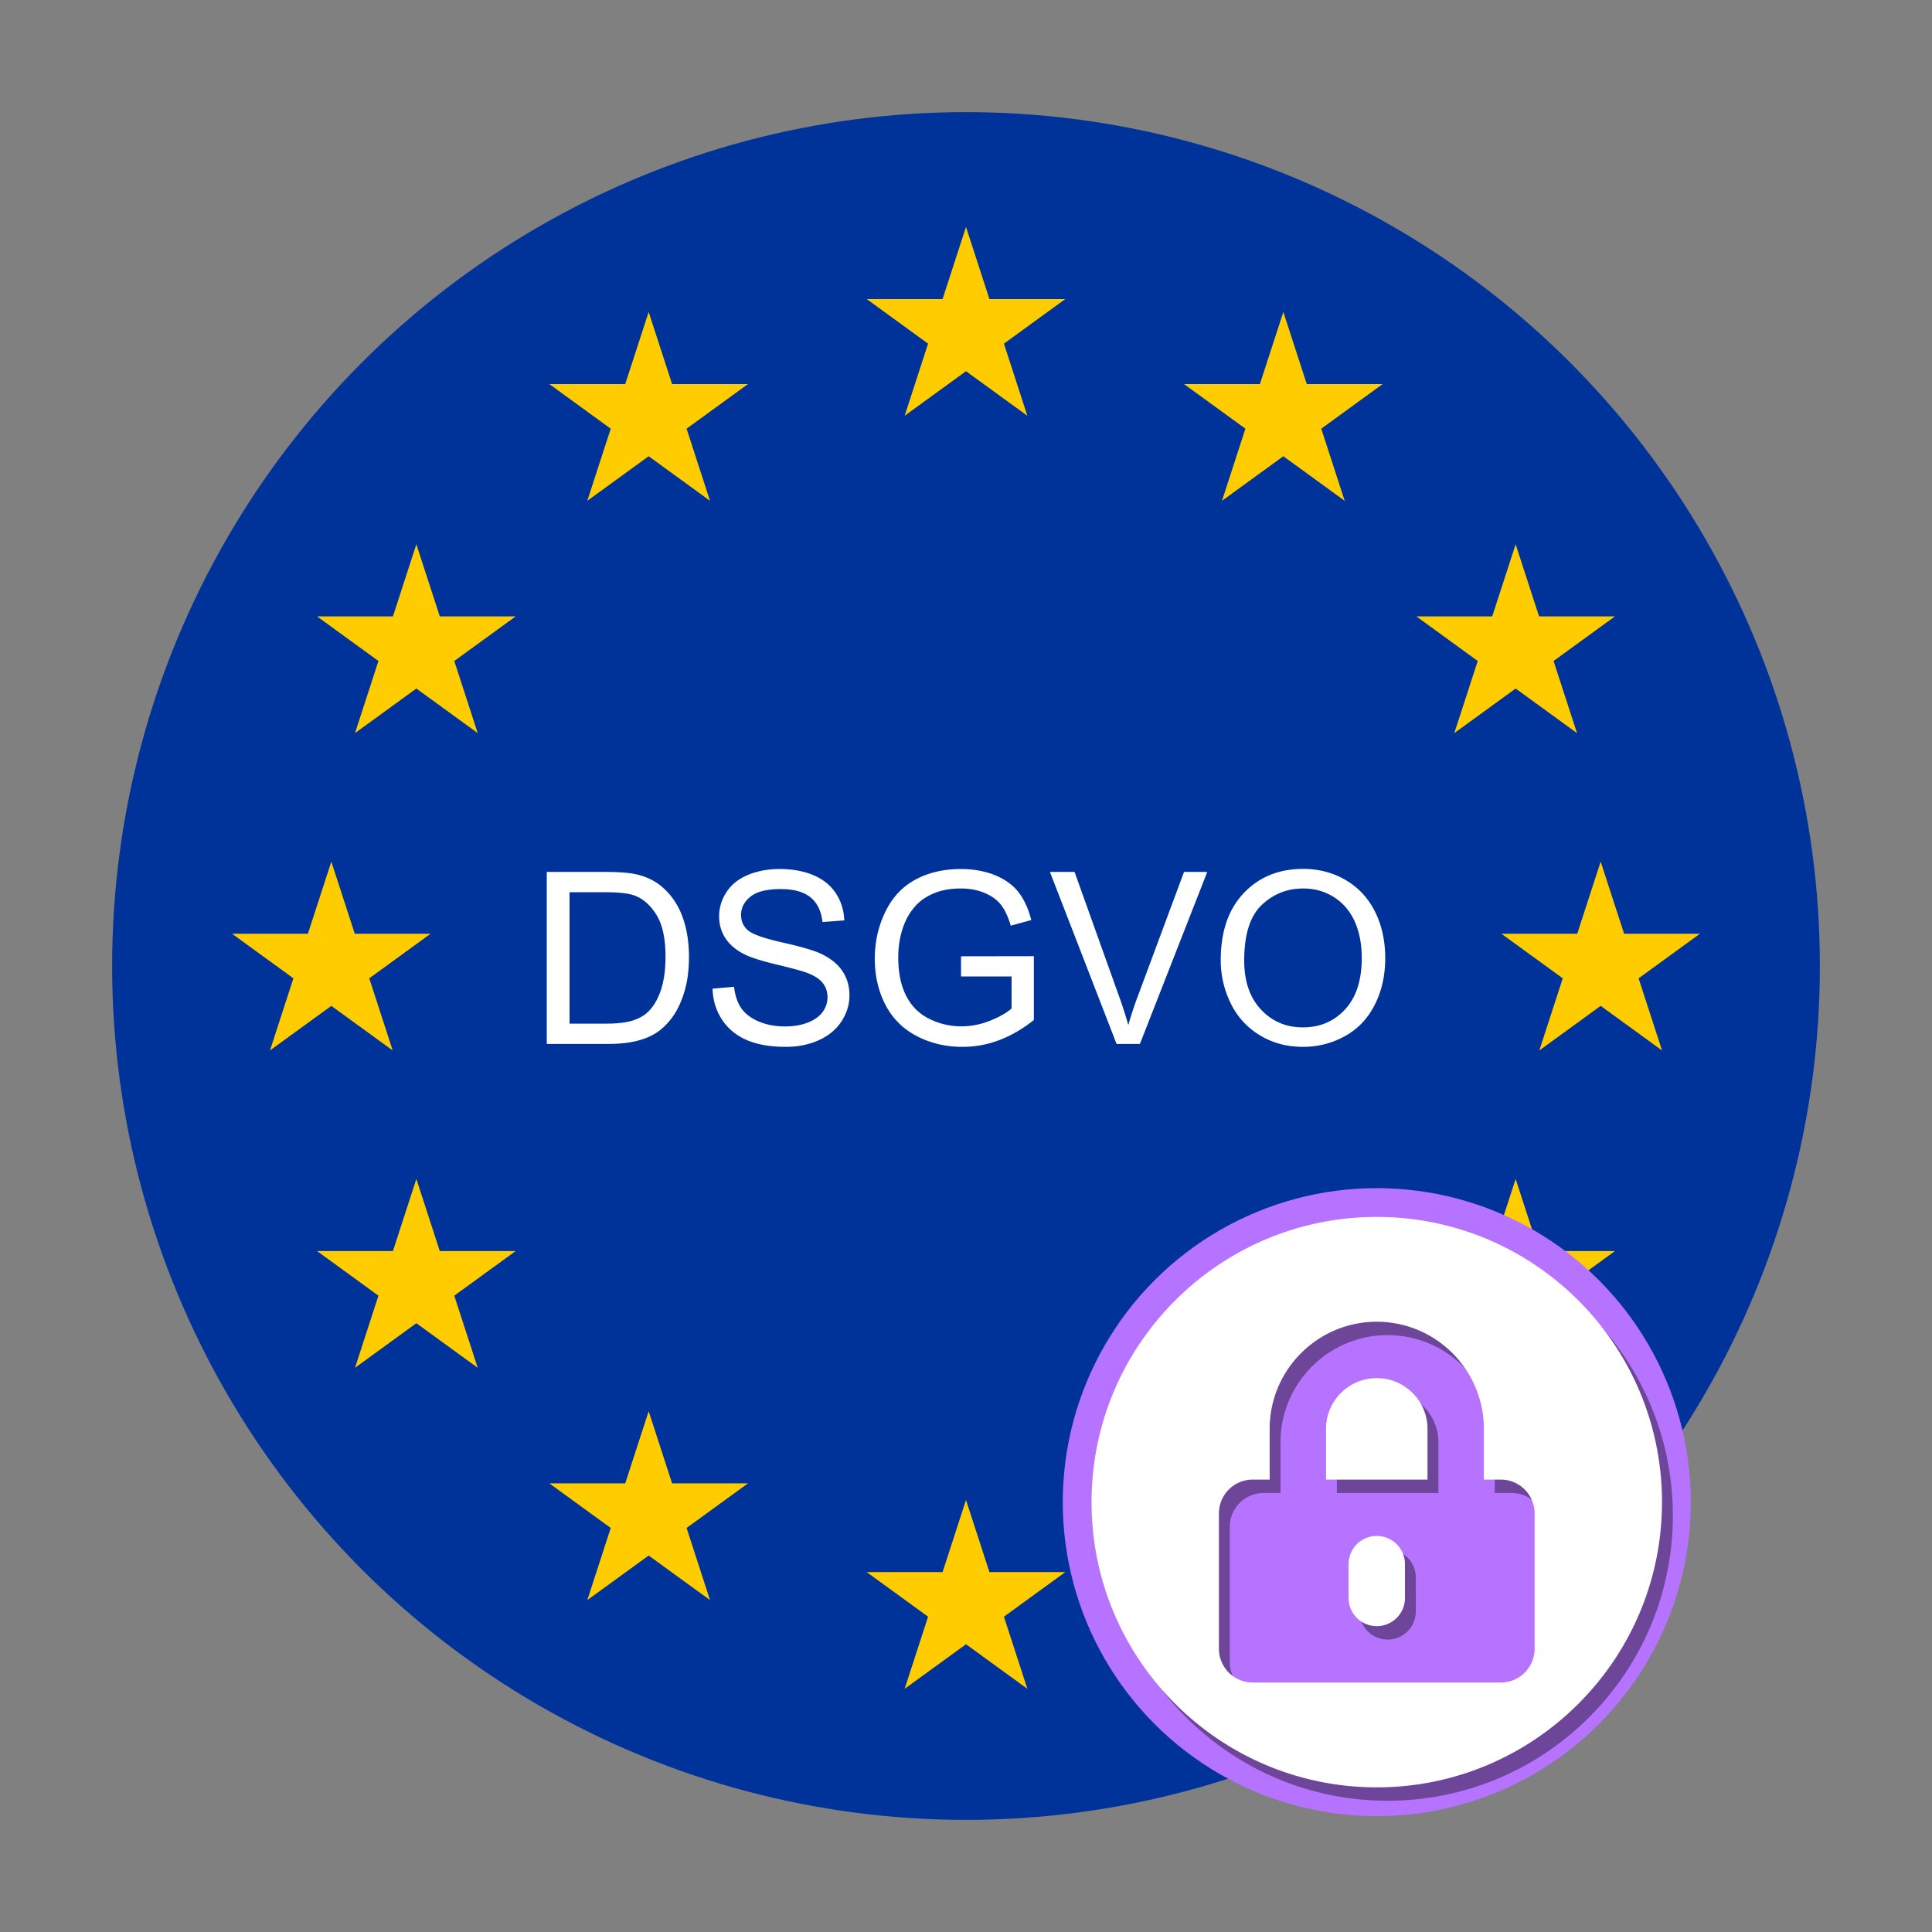 <svg viewBox="0 0 350 350" xmlns="http://www.w3.org/2000/svg" fill-rule="evenodd" clip-rule="evenodd" stroke-linejoin="round" stroke-miterlimit="2"><rect x="0" y="0" width="350" height="350" fill="#808080" stroke="none"/><circle cx="175" cy="175" r="154.687" fill="#039"/><path d="M175 271.734l4.246 13.067h13.74l-11.116 8.077 4.246 13.067L175 297.869l-11.116 8.076 4.246-13.067-11.116-8.077h13.74L175 271.734zm57.489-16.073l4.245 13.068h13.741l-11.116 8.076 4.245 13.068-11.115-8.076-11.116 8.076 4.245-13.068-11.115-8.076h13.74l4.246-13.068zm-114.978 0l4.246 13.068h13.74l-11.115 8.076 4.245 13.068-11.116-8.076-11.115 8.076 4.245-13.068-11.116-8.076h13.741l4.245-13.068zm157.062-42.084l4.246 13.068h13.74l-11.116 8.076 4.246 13.067-11.116-8.076-11.116 8.076 4.246-13.067-11.116-8.076h13.74l4.246-13.068zm-199.146 0l4.246 13.068h13.74l-11.116 8.076 4.246 13.067-11.116-8.076-11.116 8.076 4.246-13.067-11.116-8.076h13.74l4.246-13.068zm214.55-57.489l4.246 13.068h13.74l-11.116 8.076 4.246 13.068-11.116-8.076-11.116 8.076 4.246-13.068-11.116-8.076h13.74l4.246-13.068zm-229.954 0l4.246 13.068h13.74l-11.116 8.076 4.246 13.068-11.116-8.076-11.116 8.076 4.246-13.068-11.116-8.076h13.74l4.246-13.068zM274.573 98.6l4.246 13.067h13.74l-11.116 8.077 4.246 13.067-11.116-8.076-11.116 8.076 4.246-13.067-11.116-8.077h13.74l4.246-13.067zm-199.146 0l4.246 13.067h13.74l-11.116 8.077 4.246 13.067-11.116-8.076-11.116 8.076 4.246-13.067-11.116-8.077h13.74L75.427 98.6zm157.062-42.085l4.245 13.068h13.741l-11.116 8.076 4.245 13.068-11.115-8.076-11.116 8.076 4.245-13.068-11.115-8.076h13.74l4.246-13.068zm-114.978 0l4.246 13.068h13.74l-11.115 8.076 4.245 13.068-11.116-8.076-11.115 8.076 4.245-13.068-11.116-8.076h13.741l4.245-13.068zM175 41.111l4.246 13.068h13.74l-11.116 8.076 4.246 13.068L175 67.247l-11.116 8.076 4.246-13.068-11.116-8.076h13.74L175 41.111z" fill="#fc0"/><path d="M99.055 189.117v-31.156h10.733c2.422 0 4.271.149 5.546.446 1.786.411 3.309 1.155 4.57 2.232 1.643 1.388 2.872 3.163 3.687 5.324.815 2.16 1.222 4.629 1.222 7.406 0 2.366-.276 4.463-.829 6.291-.553 1.827-1.261 3.34-2.125 4.537-.864 1.197-1.81 2.139-2.837 2.826-1.028.688-2.267 1.208-3.719 1.563-1.453.354-3.121.531-5.005.531H99.055zm4.123-3.677h6.652c2.054 0 3.666-.191 4.835-.574 1.169-.382 2.1-.921 2.795-1.615.977-.977 1.739-2.291 2.284-3.942.546-1.651.818-3.652.818-6.004 0-3.259-.534-5.763-1.604-7.512-1.07-1.75-2.37-2.923-3.9-3.518-1.105-.425-2.883-.637-5.334-.637h-6.546v23.802zM129.085 179.107l3.889-.34c.184 1.558.613 2.837 1.286 3.836.672.999 1.717 1.806 3.134 2.423 1.417.616 3.011.924 4.782.924 1.573 0 2.961-.234 4.165-.701 1.205-.468 2.101-1.109 2.689-1.923.588-.815.882-1.704.882-2.668 0-.977-.284-1.831-.85-2.56-.567-.73-1.502-1.343-2.806-1.839-.836-.326-2.684-.832-5.546-1.519-2.862-.687-4.867-1.336-6.015-1.945-1.487-.779-2.596-1.746-3.326-2.901-.729-1.155-1.094-2.447-1.094-3.878 0-1.573.446-3.043 1.339-4.41.892-1.367 2.196-2.405 3.91-3.114 1.714-.708 3.62-1.062 5.717-1.062 2.309 0 4.346.372 6.11 1.116 1.764.743 3.12 1.838 4.07 3.283.949 1.445 1.459 3.082 1.53 4.909l-3.953.298c-.213-1.97-.932-3.457-2.157-4.463-1.226-1.006-3.036-1.509-5.43-1.509-2.494 0-4.311.457-5.451 1.371-1.141.914-1.711 2.015-1.711 3.304 0 1.12.404 2.041 1.211 2.763.794.723 2.866 1.463 6.217 2.221 3.35.758 5.649 1.42 6.896 1.987 1.813.836 3.152 1.895 4.017 3.177.864 1.283 1.296 2.76 1.296 4.431 0 1.658-.475 3.22-1.424 4.687-.949 1.466-2.313 2.606-4.091 3.421s-3.779 1.222-6.004 1.222c-2.819 0-5.182-.411-7.087-1.233-1.906-.821-3.401-2.057-4.485-3.708-1.083-1.651-1.654-3.517-1.71-5.6zM174.097 176.897v-3.656l13.197-.021v11.561c-2.026 1.616-4.115 2.83-6.269 3.645a18.59 18.59 0 01-6.631 1.222c-3.06 0-5.841-.655-8.341-1.966-2.501-1.31-4.389-3.205-5.664-5.685-1.275-2.479-1.913-5.249-1.913-8.309 0-3.032.634-5.862 1.902-8.491 1.269-2.628 3.093-4.579 5.473-5.855 2.38-1.275 5.122-1.912 8.225-1.912 2.252 0 4.289.365 6.11 1.094 1.82.73 3.248 1.746 4.282 3.05 1.034 1.303 1.82 3.004 2.359 5.1l-3.719 1.021c-.468-1.587-1.049-2.834-1.743-3.741-.694-.907-1.686-1.633-2.975-2.178-1.29-.546-2.721-.818-4.293-.818-1.885 0-3.514.287-4.888.86-1.375.574-2.483 1.329-3.326 2.264a10.803 10.803 0 00-1.966 3.081c-.793 1.927-1.19 4.017-1.19 6.27 0 2.777.478 5.1 1.434 6.97.957 1.871 2.349 3.259 4.176 4.166a12.929 12.929 0 005.824 1.36 13.84 13.84 0 005.228-1.031c1.7-.687 2.989-1.42 3.867-2.199v-5.802h-9.159zM202.277 189.117l-12.071-31.156h4.463l8.097 22.634a71.388 71.388 0 011.636 5.1c.482-1.7 1.042-3.4 1.679-5.1l8.416-22.634h4.208l-12.199 31.156h-4.229zM221.149 173.943c0-5.172 1.389-9.22 4.166-12.146s6.361-4.388 10.753-4.388c2.876 0 5.469.687 7.779 2.061 2.309 1.374 4.069 3.291 5.281 5.749 1.211 2.458 1.817 5.245 1.817 8.362 0 3.16-.638 5.986-1.913 8.48-1.275 2.494-3.081 4.382-5.419 5.664-2.338 1.282-4.86 1.923-7.566 1.923-2.933 0-5.554-.708-7.863-2.125-2.31-1.417-4.06-3.351-5.25-5.802a17.584 17.584 0 01-1.785-7.778zm4.251.063c0 3.755 1.009 6.713 3.028 8.873 2.019 2.161 4.552 3.241 7.598 3.241 3.103 0 5.656-1.091 7.661-3.273 2.005-2.181 3.007-5.277 3.007-9.287 0-2.536-.428-4.75-1.285-6.641-.858-1.892-2.111-3.358-3.762-4.399-1.651-1.042-3.503-1.562-5.558-1.562-2.918 0-5.429 1.002-7.533 3.007s-3.156 5.352-3.156 10.041z" fill="#fff" fill-rule="nonzero"/><circle cx="249.415" cy="272.126" r="56.884" fill="#b673ff"/><path d="M251.383 222.883c28.518 0 51.67 23.152 51.67 51.67 0 28.517-23.152 51.67-51.67 51.67-28.517 0-51.67-23.153-51.67-51.67 0-28.518 23.153-51.67 51.67-51.67zm-22.467 47.585a6.129 6.129 0 00-6.128 6.127v24.511a6.129 6.129 0 006.128 6.127h44.935a6.129 6.129 0 006.128-6.127v-24.511a6.13 6.13 0 00-6.128-6.127h-3.064v-9.192c0-10.697-8.706-19.404-19.404-19.404-10.697 0-19.404 8.707-19.404 19.404v9.192h-3.063zm27.574 21.446a5.105 5.105 0 01-5.107 5.107 5.105 5.105 0 01-5.106-5.107v-6.127a5.105 5.105 0 015.106-5.106 5.105 5.105 0 015.107 5.106v6.127zm4.085-21.446h-18.383v-9.192c0-5.068 4.123-9.191 9.191-9.191 5.068 0 9.192 4.123 9.192 9.191v9.192z" fill-opacity=".4"/><path d="M249.415 220.456c28.517 0 51.67 23.153 51.67 51.67 0 28.518-23.153 51.67-51.67 51.67-28.518 0-51.67-23.152-51.67-51.67 0-28.517 23.152-51.67 51.67-51.67zm-22.468 47.585a6.13 6.13 0 00-6.128 6.128v24.51a6.13 6.13 0 006.128 6.128h44.935a6.13 6.13 0 006.128-6.128v-24.51a6.13 6.13 0 00-6.128-6.128h-3.063v-9.191c0-10.698-8.707-19.404-19.404-19.404-10.698 0-19.404 8.706-19.404 19.404v9.191h-3.064zm27.574 21.447a5.105 5.105 0 01-5.106 5.106 5.105 5.105 0 01-5.107-5.106v-6.128a5.105 5.105 0 015.107-5.106 5.105 5.105 0 015.106 5.106v6.128zm4.085-21.447h-18.383v-9.191c0-5.068 4.124-9.192 9.192-9.192 5.068 0 9.191 4.124 9.191 9.192v9.191z" fill="#fff"/></svg>